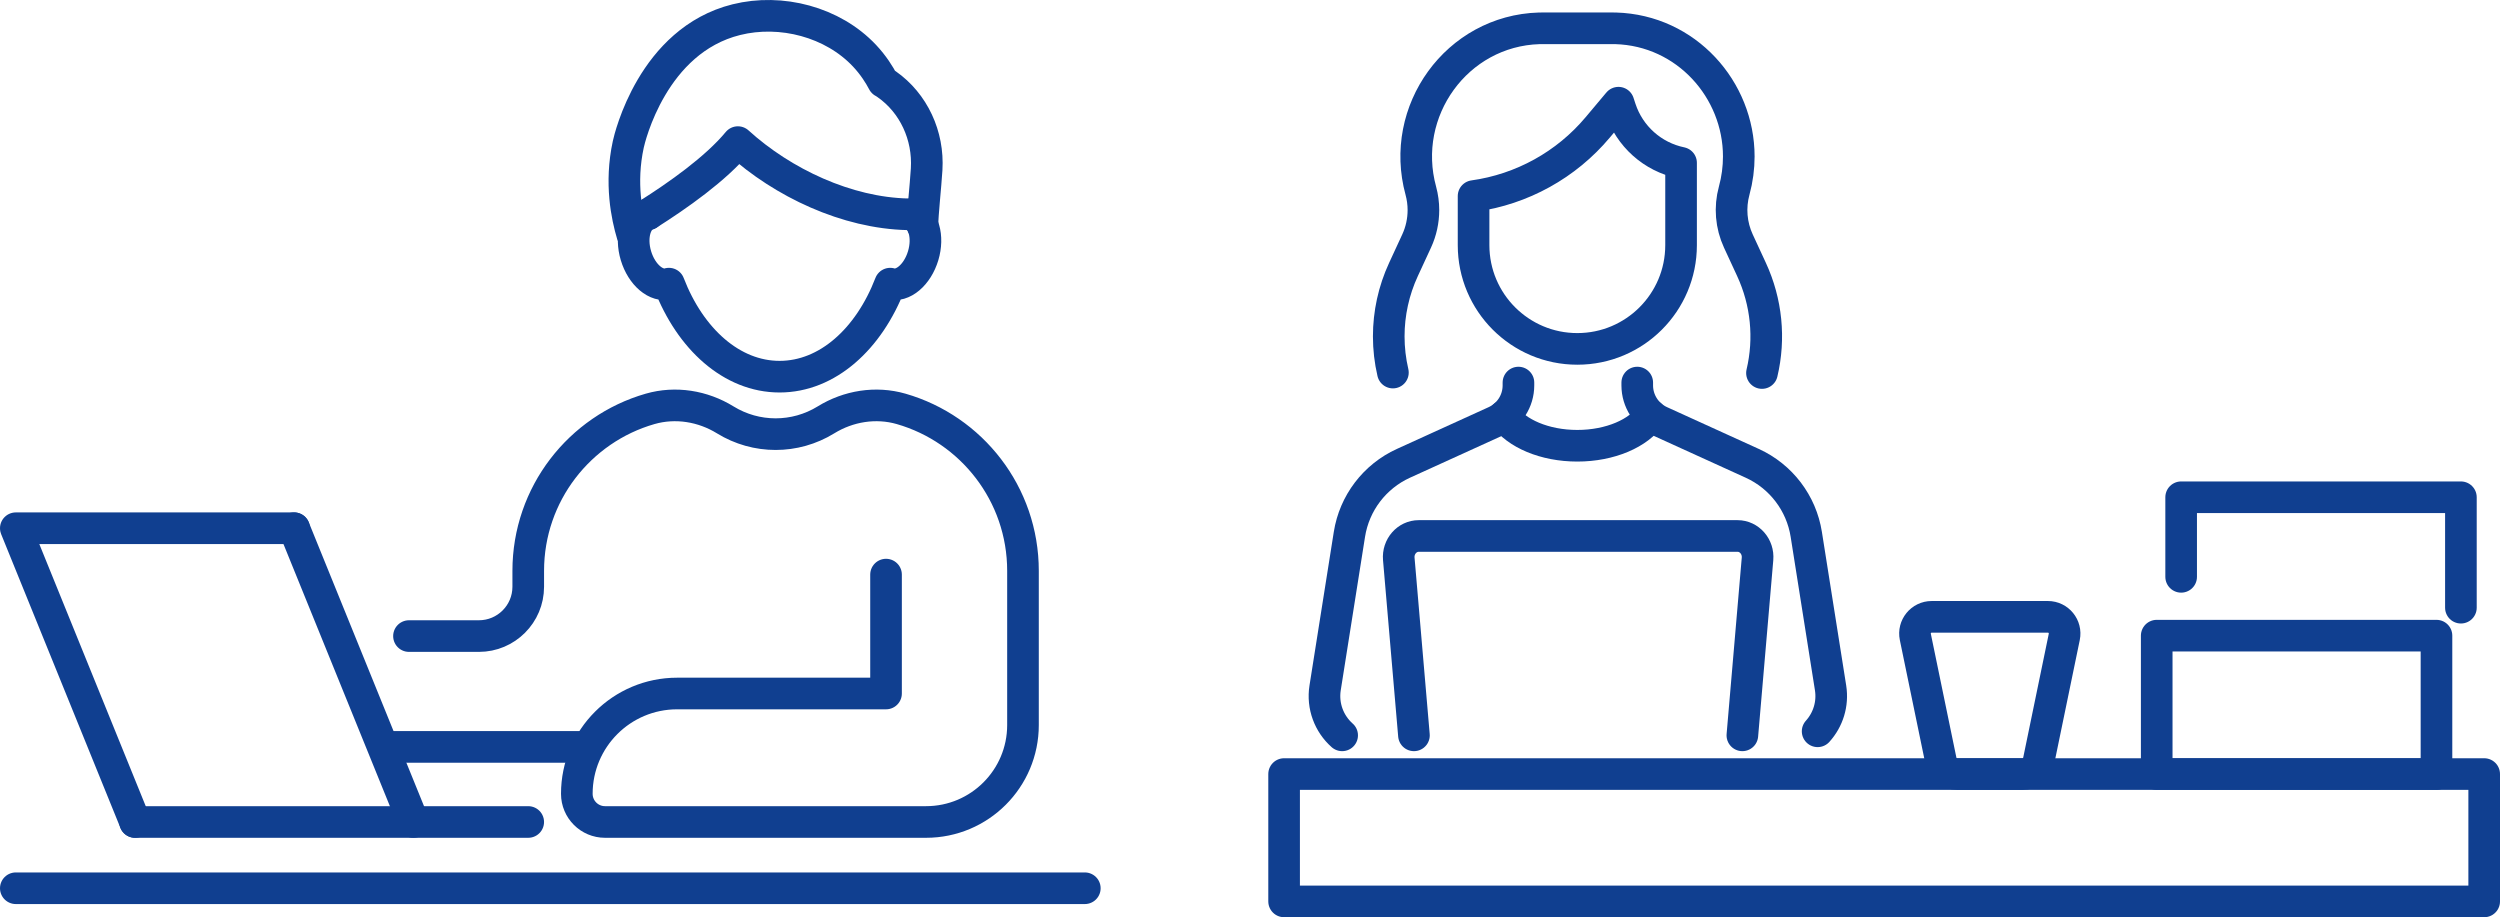 <?xml version="1.0" encoding="UTF-8"?>
<svg id="_レイヤー_2" data-name="レイヤー 2" xmlns="http://www.w3.org/2000/svg" width="395.246" height="145.011" viewBox="0 0 395.246 145.011">
  <g id="design">
    <g>
      <g>
        <path d="M140.081,90.845v18.797h-33.028c-8.758,0-15.858,7.1-15.858,15.858h0c0,2.46,1.994,4.454,4.455,4.454h50.755c8.465,0,15.327-6.862,15.327-15.327v-24.374c0-12.155-8.138-22.408-19.263-25.61-4.012-1.154-8.332-.451-11.886,1.74h0c-4.88,3.008-11.04,3.008-15.92,0h0c-3.554-2.191-7.874-2.894-11.886-1.74-11.125,3.201-19.263,13.455-19.263,25.61v2.509c0,4.308-3.492,7.8-7.8,7.8h-11.056" style="fill: none; stroke: #103f90; stroke-linecap: round; stroke-linejoin: round; stroke-width: 5px;"/>
        <polyline points="21.356 129.954 2.5 83.512 46.498 83.512" style="fill: none; stroke: #103f90; stroke-linecap: round; stroke-linejoin: round; stroke-width: 5px;"/>
        <line x1="65.354" y1="129.954" x2="46.498" y2="83.512" style="fill: none; stroke: #103f90; stroke-linecap: round; stroke-linejoin: round; stroke-width: 5px;"/>
        <line x1="83.512" y1="129.954" x2="21.356" y2="129.954" style="fill: none; stroke: #103f90; stroke-linecap: round; stroke-linejoin: round; stroke-width: 5px;"/>
        <line x1="2.5" y1="140.43" x2="171.508" y2="140.43" style="fill: none; stroke: #103f90; stroke-linecap: round; stroke-linejoin: round; stroke-width: 5px;"/>
        <g>
          <path d="M144.032,33.879c1.969.592,2.828,3.526,1.918,6.554-.91,3.027-3.243,5.002-5.213,4.411h-.002c-3.371,8.765-9.934,14.708-17.486,14.708s-14.121-5.948-17.492-14.708c-1.97.592-4.303-1.383-5.213-4.411-.91-3.027-.051-5.962,1.918-6.554" style="fill: none; stroke: #103f90; stroke-linecap: round; stroke-linejoin: round; stroke-width: 5px;"/>
          <path d="M99.964,37.069c-.838-2.815-1.974-8.071-.633-14.242.214-.987,3.826-16.423,17.089-19.72,7.083-1.761,15.229.359,20.254,5.697,1.428,1.518,2.362,3.037,2.954,4.163.107.048.3.171.557.351,4.261,2.979,6.641,8.118,6.316,13.442-.171,2.79-.66,7.134-.66,8.869" style="fill: none; stroke: #103f90; stroke-linecap: round; stroke-linejoin: round; stroke-width: 5px;"/>
          <path d="M102.463,33.879c4.65-2.945,10.69-7.171,14.197-11.412,7.113,6.463,17.257,11.207,26.865,11.412" style="fill: none; stroke: #103f90; stroke-linecap: round; stroke-linejoin: round; stroke-width: 5px;"/>
        </g>
        <line x1="61.164" y1="118.082" x2="92.591" y2="118.082" style="fill: none; stroke: #103f90; stroke-linecap: round; stroke-linejoin: round; stroke-width: 5px;"/>
      </g>
      <g>
        <g>
          <path d="M223.542,116.256l-2.397-27.892c-.169-1.945,1.296-3.628,3.159-3.628h50.398c1.863,0,3.328,1.683,3.159,3.628l-2.397,27.892" style="fill: none; stroke: #103f90; stroke-linecap: round; stroke-linejoin: round; stroke-width: 5px;"/>
          <path d="M220.217,58.902c-.439-1.882-.659-3.802-.659-5.722,0-3.614.778-7.228,2.33-10.579l2.077-4.491c.714-1.547,1.076-3.217,1.076-4.898,0-1.026-.139-2.057-.411-3.064-3.44-12.582,5.686-25.288,18.724-25.67.203-.005.407-.005.61-.005h10.867c.208,0,.411,0,.61.005,11.164.327,19.458,9.682,19.458,20.261,0,1.78-.233,3.594-.729,5.409-.724,2.647-.491,5.468.664,7.962l2.077,4.491c2.385,5.156,2.945,10.922,1.654,16.373" style="fill: none; stroke: #103f90; stroke-linecap: round; stroke-linejoin: round; stroke-width: 5px;"/>
          <path d="M232.969,30.999v7.758c0,9.059,7.344,16.403,16.403,16.403h0c9.059,0,16.403-7.344,16.403-16.403v-13.012h0c-4.496-.929-8.153-4.192-9.584-8.555l-.313-.954-3.282,3.907c-4.975,5.921-11.967,9.789-19.627,10.856h0Z" style="fill: none; stroke: #103f90; stroke-linecap: round; stroke-linejoin: round; stroke-width: 5px;"/>
          <path d="M240.063,60.483v.449c0,2.461-1.438,4.695-3.678,5.715l-14.504,6.603c-4.551,2.072-7.759,6.289-8.54,11.228l-3.842,24.276c-.452,2.858.62,5.666,2.693,7.502" style="fill: none; stroke: #103f90; stroke-linecap: round; stroke-linejoin: round; stroke-width: 5px;"/>
          <path d="M237.806,65.749c1.948,2.78,6.393,4.724,11.562,4.724,5.228,0,9.712-1.987,11.621-4.817" style="fill: none; stroke: #103f90; stroke-linecap: round; stroke-linejoin: round; stroke-width: 5px;"/>
          <path d="M258.846,60.483v.449c0,2.461,1.438,4.695,3.678,5.715l14.504,6.603c4.551,2.072,7.759,6.289,8.54,11.228l3.842,24.276c.403,2.544-.402,5.049-2.046,6.863" style="fill: none; stroke: #103f90; stroke-linecap: round; stroke-linejoin: round; stroke-width: 5px;"/>
        </g>
        <rect x="203.015" y="122.377" width="189.731" height="20.134" style="fill: none; stroke: #103f90; stroke-linecap: round; stroke-linejoin: round; stroke-width: 5px;"/>
        <path d="M323.766,97.519h-18.364c-1.677,0-2.93,1.539-2.59,3.18l4.04,19.568c.253,1.23,1.336,2.11,2.59,2.11h10.285c1.254,0,2.336-.881,2.59-2.11l4.04-19.568c.339-1.641-.915-3.18-2.59-3.18Z" style="fill: none; stroke: #103f90; stroke-linecap: round; stroke-linejoin: round; stroke-width: 5px;"/>
        <rect x="340.973" y="100.496" width="44.23" height="21.881" style="fill: none; stroke: #103f90; stroke-linecap: round; stroke-linejoin: round; stroke-width: 5px;"/>
        <polyline points="389.065 96.075 389.065 78.615 344.836 78.615 344.836 91.196" style="fill: none; stroke: #103f90; stroke-linecap: round; stroke-linejoin: round; stroke-width: 5px;"/>
      </g>
    </g>
  </g>
</svg>